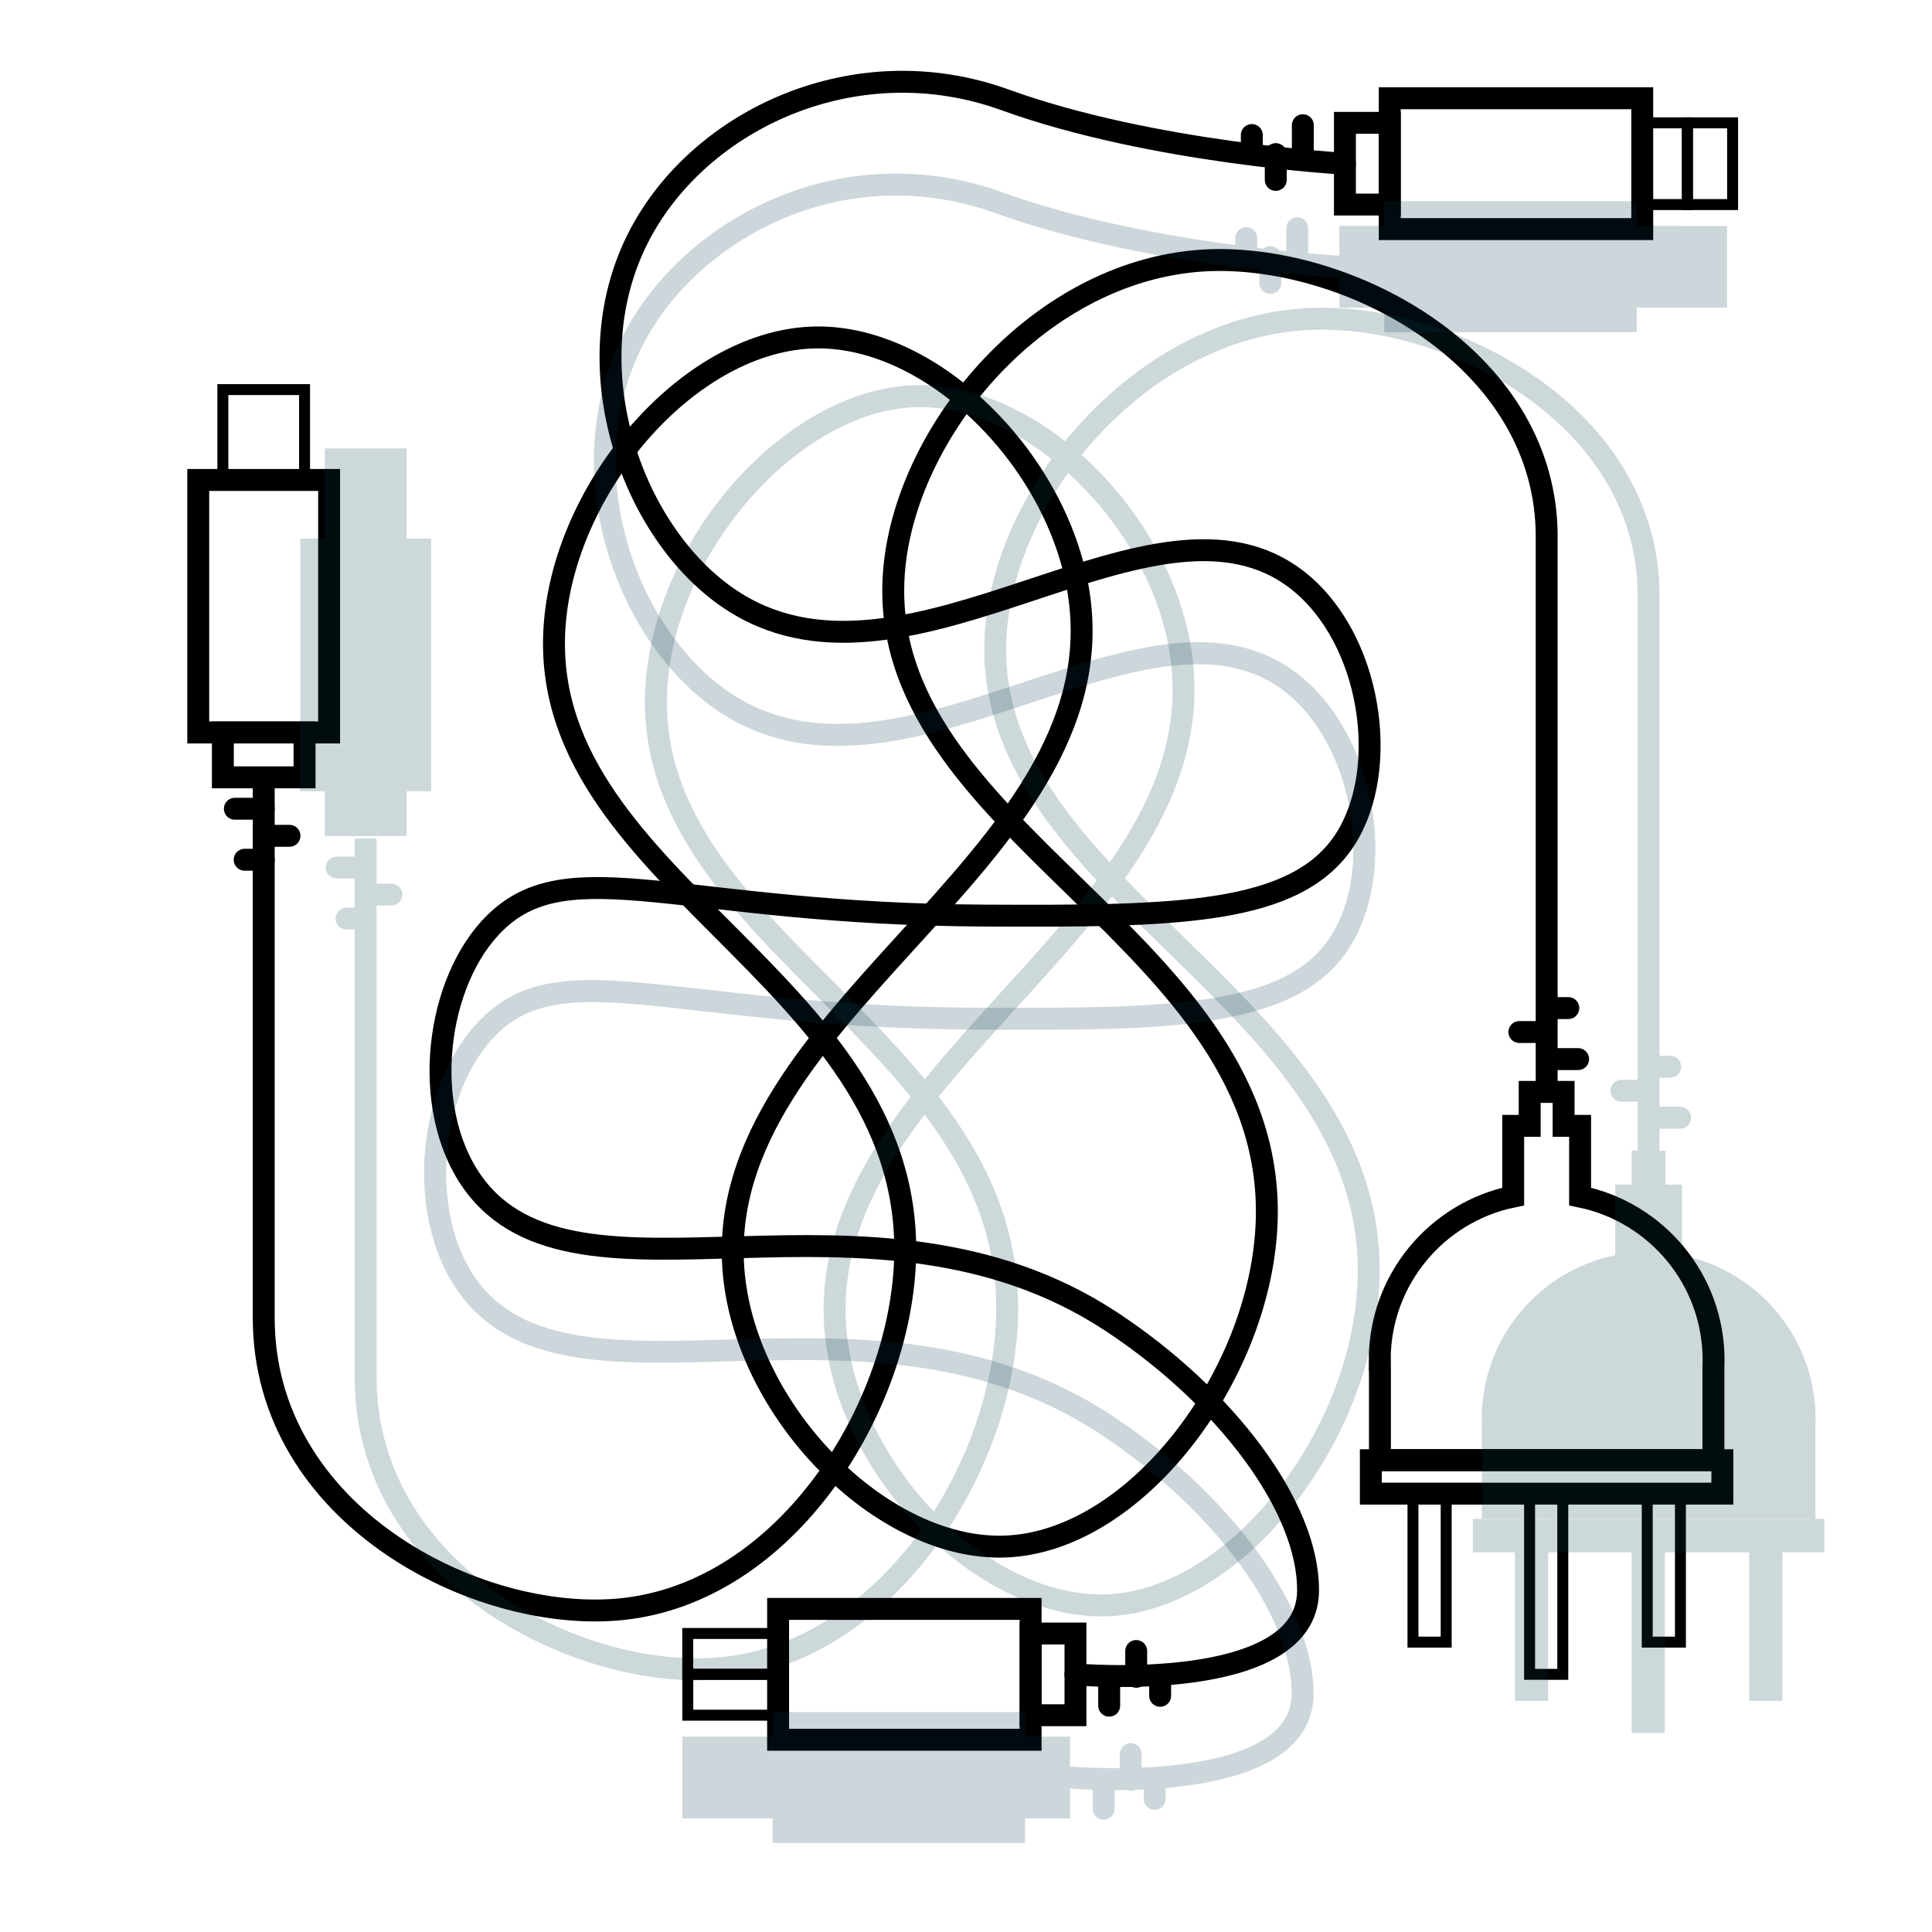 <svg viewBox="0 0 352.58 352.58" xmlns="http://www.w3.org/2000/svg" id="Layer_2">
  <defs>
    <style>
      .cls-1, .cls-2 {
        stroke-linecap: round;
      }

      .cls-1, .cls-2, .cls-3, .cls-4, .cls-5 {
        fill: none;
      }

      .cls-1, .cls-2, .cls-4, .cls-5 {
        stroke: #000;
        stroke-miterlimit: 10;
      }

      .cls-1, .cls-4 {
        stroke-width: 2px;
      }

      .cls-2, .cls-5 {
        stroke-width: 4px;
      }

      .cls-6, .cls-7 {
        opacity: .2;
      }

      .cls-6, .cls-8 {
        fill: #073b4c;
      }
    </style>
  </defs>
  <g data-sanitized-data-name="Layer_1" data-name="Layer_1" id="Layer_1-2">
    <g>
      <rect transform="translate(0 352.58) rotate(-90)" height="352.58" width="352.58" class="cls-3"></rect>
      <g>
        <path d="M48.13,142.3v98.22c0,35.94,38.91,55.8,65.26,53.15,30.27-3.04,51.25-37.05,51.8-64.58,1.02-50.93-68.1-68.55-63.91-115.71,2.25-25.37,25.02-51.58,47.77-51.8,21.4-.21,43.95,22.57,47.77,46.42,7.97,49.86-70.27,77.41-62.57,127.15,3.82,24.64,27.65,47.81,49.11,47.09,23.69-.8,46.41-30.78,47.77-58.53,2.55-52.34-72.13-71.75-67.95-119.75,2.31-26.47,28.14-56.39,59.2-56.51,25.62-.1,59.88,18.73,59.88,50.46v99.57" class="cls-5"></path>
        <line y2="147.59" x2="42.86" y1="147.59" x1="48.13" class="cls-2"></line>
        <line y2="152.53" x2="52.83" y1="152.53" x1="48.13" class="cls-2"></line>
        <line y2="156.9" x2="44.65" y1="156.9" x1="48.13" class="cls-2"></line>
        <line y2="193.28" x2="288" y1="193.28" x1="282.73" class="cls-2"></line>
        <line y2="188.34" x2="277.28" y1="188.34" x1="281.99" class="cls-2"></line>
        <line y2="183.97" x2="286.21" y1="183.97" x1="282.73" class="cls-2"></line>
        <rect height="8.19" width="14.91" y="133.67" x="40.67" class="cls-2"></rect>
        <rect height="16.48" width="14.91" y="71.1" x="40.67" class="cls-1"></rect>
        <rect height="46.08" width="23.88" y="87.59" x="36.18" class="cls-2"></rect>
        <rect transform="translate(564.49 539.05) rotate(180)" height="6.1" width="64.15" y="266.47" x="250.17" class="cls-5"></rect>
        <rect transform="translate(564.34 578.13) rotate(180)" height="32.99" width="6.06" y="272.57" x="279.14" class="cls-4"></rect>
        <rect transform="translate(521.77 572.25) rotate(180)" height="27.1" width="6.06" y="272.57" x="257.85" class="cls-4"></rect>
        <rect transform="translate(607.27 572.25) rotate(180)" height="27.1" width="6.06" y="272.57" x="300.6" class="cls-4"></rect>
        <path d="M251.8,248.21c0,.43.01.86.03,1.28v16.97h60.86v-16.97c.02-.43.03-.85.03-1.28,0-14.73-10.46-27.02-24.36-29.85v-12.9h-3.01v-6.19h-6.19v6.19h-3.01v12.9c-13.9,2.83-24.36,15.12-24.36,29.85Z" class="cls-5"></path>
      </g>
      <g class="cls-7">
        <path d="M215.85,170.82c-3.61-3.52-7.18-7-10.55-10.51,8.86-12.59,14.61-26.17,12.09-41.92-2.16-13.53-9.91-26.36-19.99-35.36,10.56-13.13,26.22-22.8,43.59-22.87.07,0,.13,0,.2,0,15.87,0,33.35,7.21,44.58,18.4,8.56,8.53,13.09,18.93,13.09,30.06v88.44h-2.96c-1.1,0-2,.9-2,2s.9,2,2,2h2.96v8.93h-1.08v6.19h-3.01v12.9c-13.9,2.83-24.36,15.12-24.36,29.85,0,.43.01.86.03,1.28v16.97h60.86v-16.97c.02-.43.03-.85.03-1.28,0-14.73-10.46-27.02-24.36-29.85v-12.9h-3.01v-6.19h-1.11v-4h3.76c1.1,0,2-.9,2-2s-.9-2-2-2h-3.76v-5.31h1.96c1.1,0,2-.9,2-2s-.9-2-2-2h-1.96v-84.07c0-12.22-4.93-23.6-14.27-32.89-11.94-11.9-30.53-19.56-47.4-19.56-.07,0-.14,0-.21,0-18.56.07-35.3,10.37-46.59,24.35-8.1-6.34-17.41-10.23-26.45-10.23-.1,0-.21,0-.31,0-23.14.23-47.31,26.29-49.74,53.63-2.17,24.44,14.8,41.45,31.2,57.89,5.92,5.93,11.91,11.94,17.12,18.36-10.57,13.74-18.04,28.54-15.34,46,1.9,12.27,8.51,24.06,17.31,32.98-8.88,12.43-21.56,21.77-36.39,23.26-15.54,1.56-34.42-5.03-46.99-16.39-7.33-6.63-16.07-18.04-16.07-34.76v-86h2.71c1.1,0,2-.9,2-2s-.9-2-2-2h-2.71v-8.22h-4v3.29h-3.27c-1.1,0-2,.9-2,2s.9,2,2,2h3.27v5.31h-1.48c-1.1,0-2,.9-2,2s.9,2,2,2h1.48v81.63c0,14.4,6.01,27.44,17.38,37.73,12.04,10.89,29.59,17.65,45.09,17.65,1.69,0,3.36-.08,4.99-.24,15.82-1.59,29.34-11.41,38.85-24.51,9.23,8.28,20.41,13.43,30.98,13.08,11.69-.39,24-7.65,33.76-19.91,9.45-11.87,15.26-26.64,15.94-40.52,1.34-27.41-17.58-45.86-35.88-63.71ZM194.92,86.31c9.32,8.43,16.55,20.37,18.52,32.72,2.28,14.28-2.73,26.59-10.91,38.35-11.63-12.6-20.22-25.77-18.76-42.52.84-9.63,4.86-19.7,11.15-28.54ZM151.93,178.99c-16.48-16.52-32.05-32.13-30.05-54.72,2.22-25.02,24.9-49.77,45.79-49.98.09,0,.18,0,.27,0,8.08,0,16.54,3.62,23.97,9.48-6.84,9.5-11.22,20.35-12.12,30.74-1.61,18.44,8.08,32.92,20.36,46.16-5.14,6.86-11.25,13.57-17.48,20.42-4.74,5.21-9.52,10.46-13.9,15.86-5.18-6.27-11.04-12.15-16.83-17.96ZM170.41,275.85c-7.91-8.25-13.84-19.06-15.58-30.29-2.45-15.82,4.07-29.24,13.91-42.16,7.84,10.46,13.34,22.12,13.06,36.37-.24,12.02-4.38,25.03-11.39,36.08ZM247.73,234.33c-1.36,27.85-24.06,55.9-45.83,56.63-9.78.33-20.1-4.53-28.62-12.31,7.71-11.84,12.27-25.86,12.52-38.8.32-15.83-5.85-28.48-14.49-39.72,4.4-5.46,9.32-10.86,14.32-16.35,5.99-6.59,12.06-13.25,17.29-20.19,3.3,3.42,6.73,6.77,10.14,10.09,17.66,17.23,35.92,35.04,34.67,60.65Z" class="cls-8"></path>
        <polygon points="74.2 152.58 74.2 144.39 78.68 144.39 78.68 98.31 74.2 98.31 74.2 81.83 59.28 81.83 59.28 98.31 54.8 98.31 54.8 144.39 59.28 144.39 59.28 152.58 74.2 152.58" class="cls-8"></polygon>
        <polygon points="268.78 277.19 268.78 283.3 276.47 283.3 276.47 310.4 282.53 310.4 282.53 283.3 297.76 283.3 297.76 316.28 303.82 316.28 303.82 283.3 319.22 283.3 319.22 310.4 325.28 310.4 325.28 283.3 332.93 283.3 332.93 277.19 268.78 277.19" class="cls-8"></polygon>
      </g>
      <g>
        <rect transform="translate(-113.39 497.73) rotate(-90)" height="8.19" width="14.91" y="301.47" x="184.71" class="cls-2"></rect>
        <rect transform="translate(-175.53 443.04) rotate(-90)" height="16.48" width="7.46" y="301.05" x="130.03" class="cls-1"></rect>
        <rect transform="translate(-168.08 435.59) rotate(-90)" height="16.48" width="7.46" y="293.59" x="130.03" class="cls-1"></rect>
        <rect transform="translate(-140.52 470.6) rotate(-90)" height="46.08" width="23.88" y="282.52" x="153.1" class="cls-2"></rect>
      </g>
      <g>
        <rect transform="translate(279.41 -219.65) rotate(90)" height="8.19" width="14.91" y="25.78" x="242.07" class="cls-2"></rect>
        <rect transform="translate(333.7 -273.95) rotate(90)" height="8.24" width="14.91" y="25.76" x="296.37" class="cls-1"></rect>
        <rect transform="translate(341.95 -282.19) rotate(90)" height="8.24" width="14.91" y="25.76" x="304.61" class="cls-1"></rect>
        <rect transform="translate(306.54 -246.79) rotate(90)" height="46.08" width="23.88" y="6.84" x="264.72" class="cls-2"></rect>
      </g>
      <path d="M245.44,29.88s-35.17-1.93-62.01-11.65c-27.16-9.84-55.74,3.41-66.84,24.91-12.39,24.01-.96,55.25,17.62,66.84,32.19,20.08,76.59-24.6,102.68-4.01,13.38,10.56,16.88,34.28,8.64,47.15-8.92,13.94-30.98,14.13-65.76,13.97-55.32-.24-75.72-11.96-89.32,1.22-10.95,10.61-13.85,33.82-4.25,47.39,18.92,26.77,72.62-3.52,116.66,25.52,20.6,13.58,36.05,33.71,35.85,49.22-.25,18.86-42.46,15.13-42.46,15.13" class="cls-2"></path>
      <line y2="311.28" x2="202.42" y1="306.01" x1="202.42" class="cls-2"></line>
      <line y2="301.3" x2="207.35" y1="306.01" x1="207.35" class="cls-2"></line>
      <line y2="309.48" x2="211.72" y1="306.01" x1="211.72" class="cls-2"></line>
      <line y2="22.85" x2="237.76" y1="28.12" x1="237.76" class="cls-2"></line>
      <line y2="32.83" x2="232.82" y1="28.12" x1="232.82" class="cls-2"></line>
      <line y2="24.64" x2="228.45" y1="28.12" x1="228.45" class="cls-2"></line>
      <path d="M306.92,41.21h-8.24v-4.49h-46.08v4.49h-8.18v5.45c-.46-.03-2.5-.16-5.68-.44v-4.58c0-1.1-.9-2-2-2s-2,.9-2,2v4.19c-.44-.05-.89-.09-1.36-.14-.37-.47-.93-.78-1.57-.78-.48,0-.92.18-1.26.46-.37-.04-.74-.09-1.11-.13v-1.8c0-1.1-.9-2-2-2s-2,.9-2,2v1.29c-12.3-1.65-28.51-4.58-42.34-9.58-29.5-10.69-58.4,4.76-69.29,25.88-12.96,25.12-1.01,57.39,18.34,69.45,17.1,10.66,36.88,4.11,56.01-2.22,17.72-5.87,34.46-11.41,46.5-1.91,12.07,9.53,16.21,31.98,8.2,44.5-8.11,12.68-28.58,13.21-64.07,13.05-21.47-.09-37.43-1.9-50.25-3.35-20.31-2.3-31.5-3.56-40.47,5.13-12.15,11.77-14.33,36.06-4.49,49.98,9.83,13.91,27.96,13.39,48.95,12.8,21.64-.62,46.18-1.31,68.24,13.24,20.77,13.7,35.14,33.24,34.95,47.52-.04,2.67-1.06,4.87-3.14,6.75-5.26,4.75-15.74,6.23-24.23,6.6v-2.45c0-1.1-.9-2-2-2s-2,.9-2,2v2.55c-5.12.03-8.81-.27-8.91-.28-.06,0-.12,0-.18,0v-5.47h-8.19v-4.48h-46.08v4.48h-16.48v7.46h16.48-16.48v7.46h16.48v4.49h46.08v-4.49h8.19v-5.45c.52.04,2.01.16,4.15.23v3.48c0,1.1.9,2,2,2s2-.9,2-2v-3.41s.09,0,.14,0c.65,0,1.33,0,2.02-.02.24.1.5.16.78.16.31,0,.59-.07.85-.2.5-.02,1.01-.04,1.52-.06v1.73c0,1.1.9,2,2,2s2-.9,2-2v-2c8.23-.72,17.33-2.64,22.54-7.35,2.91-2.63,4.41-5.88,4.46-9.67.2-15.57-14.91-36.51-36.75-50.91-23.12-15.25-48.32-14.53-70.56-13.9-19.83.56-36.97,1.05-45.57-11.11-8.66-12.26-6.68-34.45,4.01-44.8,7.62-7.38,18.14-6.19,37.24-4.03,12.92,1.46,28.99,3.28,50.68,3.38,33.52.15,57.76.25,67.45-14.9,9.15-14.29,4.64-38.95-9.09-49.79-13.73-10.84-31.46-4.96-50.23,1.25-18.26,6.04-37.13,12.29-52.63,2.63-17.87-11.14-28.89-40.98-16.9-64.22,10.1-19.58,36.94-33.89,64.38-23.95,16.07,5.82,35.22,8.88,48.07,10.4v2.31c0,1.1.9,2,2,2s2-.9,2-2v-1.86c6.33.67,10.39.9,10.51.91.04,0,.07,0,.11,0v5.46h8.18v4.48h46.08v-4.48h16.48v-14.91h-8.24Z" class="cls-6"></path>
    </g>
  </g>
</svg>